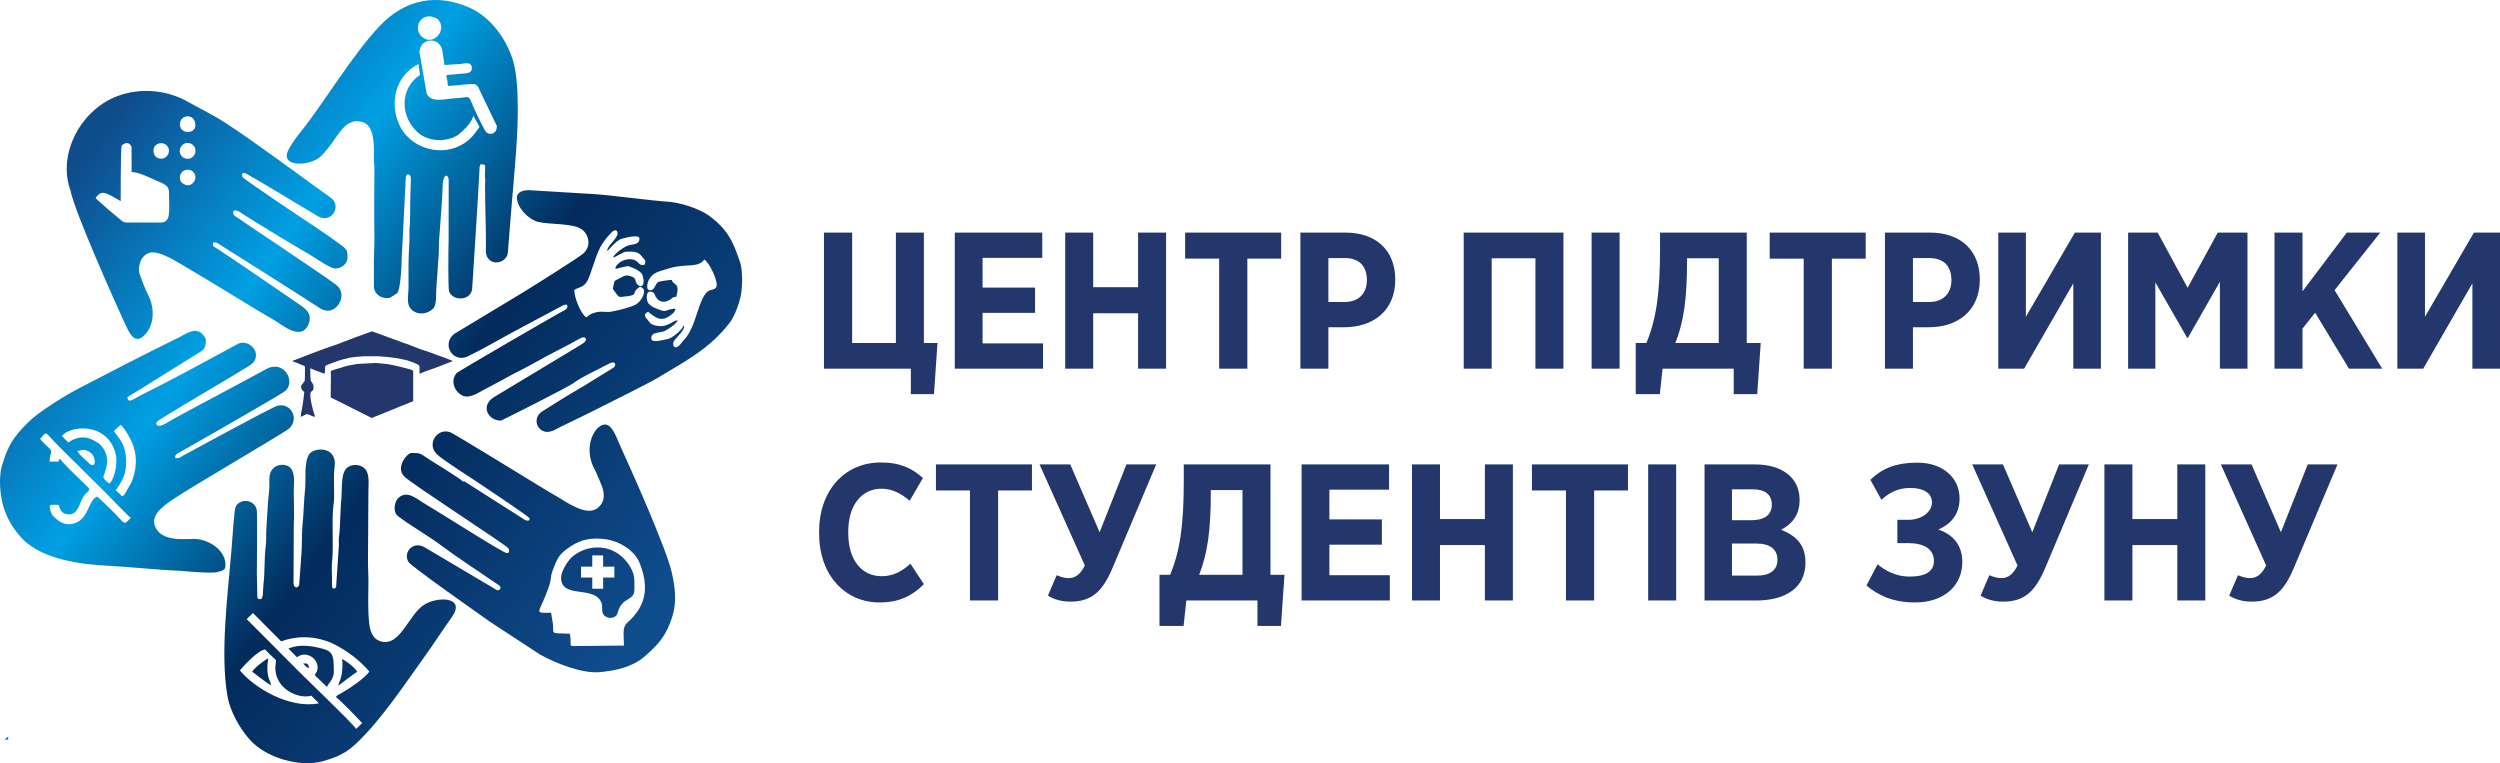 <?xml version="1.0" encoding="UTF-8"?>
<!DOCTYPE svg PUBLIC "-//W3C//DTD SVG 1.1//EN" "http://www.w3.org/Graphics/SVG/1.1/DTD/svg11.dtd">
<!-- Creator: CorelDRAW -->
<svg xmlns="http://www.w3.org/2000/svg" xml:space="preserve" width="153.663mm" height="46.91mm" version="1.1" style="shape-rendering:geometricPrecision; text-rendering:geometricPrecision; image-rendering:optimizeQuality; fill-rule:evenodd; clip-rule:evenodd"
viewBox="0 0 15771 4814.5"
 xmlns:xlink="http://www.w3.org/1999/xlink"
 xmlns:xodm="http://www.corel.com/coreldraw/odm/2003">
 <defs>
  <style type="text/css">
   <![CDATA[
    .fil0 {fill:#23376C}
    .fil2 {fill:#23376C;fill-rule:nonzero}
    .fil1 {fill:url(#id0)}
   ]]>
  </style>
  <linearGradient id="id0" gradientUnits="userSpaceOnUse" x1="498.67" y1="1031.96" x2="4164.52" y2="3767.87">
   <stop offset="0" style="stop-opacity:1; stop-color:#0F4C8C"/>
   <stop offset="0.29" style="stop-opacity:1; stop-color:#00A0E3"/>
   <stop offset="0.588" style="stop-opacity:1; stop-color:#032B5C"/>
   <stop offset="1" style="stop-opacity:1; stop-color:#0F4C8C"/>
  </linearGradient>
 </defs>
 <g id="Layer_x0020_1">
  <g id="_1932785316672">
   <path class="fil0" d="M2344.8 2636.85l261.93 -106.19 0 -186.88c0,-6.74 -3.23,-7.85 -8.61,-9.86 -4.97,-1.85 -9.93,-3.41 -14.81,-5l-78.22 -19.54c-5.17,-1.12 -10.46,-2.57 -16.09,-3.74l-31.64 -6.66c-7.14,-0.68 -11.54,-1 -17.24,-2.58l-71.17 -6.78 -105.16 5.91c-4.95,0.71 -8.91,0.31 -13.66,0.88 -5.18,0.63 -5.42,2.16 -12.05,2.48l-48.21 8.6c-2.65,0.7 -2.82,1.01 -5.01,1.59l-74.1 22.34c-1.37,0.42 -1.83,0.42 -3.12,0.84l-16.2 6.25c-8.16,4.1 -3.98,13.99 -3.98,36.94l-1.32 131.44 258.66 129.94z"/>
   <path class="fil0" d="M1844.33 2279.08c12.53,2.93 41.73,15.73 55.32,21.31 30.87,12.64 23.96,3.46 23.96,47.36 0,14.08 0.38,40.97 -1.41,54.05 -1.04,7.57 -22.37,24.17 -22.37,34.4 0,18.2 1.01,19.39 13.49,31.39 3.25,3.12 1.84,3.04 6.33,4.24l-6.13 53.31c-1.64,6.41 -1.61,4.6 -1.81,12.71l-8.68 52.06c-0.89,4.32 -2.39,8.22 -2.87,11.65l-3.54 25.61c1.69,3.12 3.41,1.31 6.46,-0.02 42.9,-18.7 23.91,-17.81 51.93,-8.47l20.71 8.4c5.42,2.25 12.08,5.57 9.83,-4.43 -3.08,-13.71 -9.32,-25.9 -11.75,-39.89 -1.23,-7.07 -2.74,-9.33 -4.14,-16.99 -1.07,-5.81 -2.83,-9.38 -3.72,-16.09 -0.92,-6.94 -2.96,-11.37 -3.72,-17.42l-2.61 -17.19c-1.43,-8.06 -3.39,-32.38 0.9,-40.63 2.57,-4.97 10.3,-8.16 13.89,-13.86 7.28,-11.58 3.35,-32.04 -2.46,-42.32 -13.48,-23.84 -9.19,0.98 -13.81,-40.31 -0.83,-7.4 -0.2,-18.47 -0.16,-26.24 0.04,-9.67 -1.35,-15.58 -1.35,-26.39 6.99,-1.62 3.75,-0.98 10.01,1.85 1.67,0.75 3.28,1.17 4.88,1.79 10.99,4.25 20.9,9.66 32.04,12.87l39.76 14.56c7.92,1.67 7.17,-14.42 7.17,-20.44 0.04,-32.1 -0.61,-27.73 22.99,-37.78l59.78 -22.13c17.8,-5.46 35.74,-11.32 54.08,-14.62 5.69,-1.03 6.68,-2.51 11.3,-3.23 9.2,-1.43 17.11,-4.01 26.23,-4.16 7.98,-0.12 7.23,-0.91 13.73,-2.11l57.63 -4.49 83.24 0c13.5,0 26.32,0.98 38.25,2.72 6.88,1.01 10.25,1.13 18.62,1.19 10.74,0.09 80.14,9.61 90.37,12.7l41.15 9.06c3.74,0.96 4.59,1.7 7.86,2.7l30.39 10.56c6.35,2.88 40.29,15.17 40.29,23.13l0 47.51c6.36,-0.14 7.58,-1.92 12.92,-4.23 3.69,-1.6 8.32,-3.77 12.91,-5.58l58.13 -21.13c2.72,-1.02 4.39,-1.35 6.98,-2.27l39.59 -14.57c3.13,-1.24 -0.02,-0.08 2.74,-1.22l48.48 -18.88c9.24,-3.71 16.91,-7.65 26.99,-10 -3.45,-5.08 -7.71,-5.94 -12.96,-8.14l-11.59 -4.27c-1.42,-0.53 -2.42,-0.81 -3.87,-1.41 -1.05,-0.43 -3.37,-1.62 -3.57,-1.71l-12.37 -4.8c-0.29,-0.13 -0.64,-0.28 -0.93,-0.4l-69.88 -25.22c-3.3,-1.23 -5.45,-2.29 -8.44,-3.46 -32.27,-12.63 -65.02,-20.62 -97.16,-33.61l-38.89 -15.28c-18.31,-7.1 -37.35,-14.79 -56.16,-20.44l-159.5 -58.46c-5.86,-2.08 -9.88,-3.22 -15.83,-5.32 -19.38,-6.84 -12.78,-8 -32.08,-0.94l-87.75 31.14c-2.75,0.96 -1.16,0.57 -3.69,1.58l-97.32 37.43c-2.5,1.04 -4.89,1.8 -7.64,2.94l-88.14 30.75c-6.06,1.96 -10.74,3.92 -16.38,6.08 -3.11,1.18 -4.65,1.43 -7.82,2.75l-78.64 29.68c-2.95,1.25 0.52,0.03 -3.79,1.5 -1.93,0.67 -2.23,0.6 -4.02,1.26l-69.94 27.8c-7.92,3.21 -17.62,3.47 -22.44,10.56z"/>
  </g>
  <path class="fil1" d="M436.7 3245.18c58.55,0 64.16,-78.21 94.75,-120.7 9.79,-13.59 39.74,-30.46 29.33,-44.71l-122.95 -120.29 0.11 -0.14c-27.69,-27.42 -53.17,-54.42 -55.82,-61.75l-11.49 0 0 14.38 -57.46 0c0,-59.99 25.04,-57.39 -5.01,-86.93 -13.94,-13.68 -46.14,-43 -55.32,-56.71 6.77,-7.19 3.5,-4.4 17.48,-19.05 25.38,-26.61 13.14,-22.96 87.19,52.26l112.93 112.72 0.1 -0.14 3.75 3.73c14.66,13.43 24.38,22.52 30.66,30.41l171.6 170.26 -0.11 0.13c56.03,56.03 138.02,143.94 148.13,146.63 -5.64,10.68 -6.49,8.61 -17.56,19.79 -28.15,28.42 -20.03,14.21 -117.07,-80.51l-46.71 -44.42 -0.12 0.14 -28.26 -27.15c-53.4,12.45 -54.17,128.61 -130.84,162.2 -63.08,27.64 -107.41,3.66 -150.15,-42.11 -11.72,-15.06 -17.09,-32.43 -19.92,-52.59 -2.85,-20.45 5.3,-15.79 56.71,-15.79 8.19,35.15 22.35,60.32 66.08,60.32zm-405.09 1421.93c11.34,0 11.64,-0.9 20.12,-2.87l0 -17.22c-8.2,6.16 -16.52,10.19 -20.12,20.1zm1916.3 -450.99c0,-27.25 -7.15,-31.59 -34.47,-31.59 3.16,8.71 24.07,28.82 34.47,31.59zm448.21 -4053.21c-173.74,183.02 -371.34,512.91 -494.72,662.88 -21.61,26.28 -86.03,110.46 -91.6,147.18 -13.01,85.71 156.29,67.06 211.17,15.59 109.33,-102.58 140.68,-254.31 265.31,-218.9 86.33,24.53 71.64,184.27 72.37,243.64 0.2,16.6 3.13,21.65 3.06,40.03 -0.4,183.51 -1.8,313.25 0.13,453.72 0.62,44.81 -3.08,82.8 -3.08,129.48l0 169.49c0,52.19 54.77,85.12 103.22,71.62l43.44 -28.4c20.6,-18.84 28.88,-173.85 28.63,-218.41l26.14 -513.91c4.67,-26.29 34.69,-25.27 31.92,20.71 -5.58,92.85 -3.49,183.77 -6.3,277.81 -0.41,14.17 -2.64,14.36 -3.06,28.54 -0.89,29.78 1.77,58.96 -0.43,88.59 -6.61,89.33 -5.71,187.76 -5.18,279.25 0.33,57.17 -21.17,116.6 32.02,151.73 38.88,25.69 93.37,14.1 124.82,-17.91 22.34,-28.06 15.38,-86.85 18.52,-125.12l12.13 -177.45c5.41,-39.67 2.79,-84.39 4.95,-124.32 6.73,-97.07 20.95,-257.81 23.05,-350.4 -0.34,-52.39 26.94,-84.66 37.83,-38.19l-0.42 388.48c-1.26,30.04 -4.26,296.48 2.89,318.85 19.24,60.17 129.93,63.73 145.19,-9.7 0.72,-3.44 43.98,-679.69 47.04,-765.91 0.33,-17.8 2.84,-12.69 5.88,-25.71 48.44,0 21.43,10.97 29.86,103.77 0.44,4.92 -1.19,20.84 -1.14,36.96 0.4,121.29 5.76,239.46 5.76,361.97 0,33.86 -4.03,60.95 8.62,83.3 34.91,61.56 125.36,30.17 129.44,-28.56l25.3 -313.68c7.86,-82.91 13.82,-167.66 21.05,-251.84 14.9,-173.54 33.25,-483.94 -12.97,-643.05 -39.38,-135.53 -140.26,-274.79 -269.3,-333.98 -206.19,-94.58 -410.31,-57.96 -571.52,111.86zm-235.61 4021.62c0,105.98 -25.27,114.39 -25.85,140.75 14.39,-10.53 107.71,-83.48 117.79,-86.18 -1.72,-20.62 -81.24,-79.29 -94.81,-80.42 0.29,12.98 2.87,11.41 2.87,25.85zm-568.87 54.57c8.71,2.32 75.53,60.94 117.8,83.31 -0.54,-24.56 -22.98,-37.48 -22.98,-112.03 0,-23.81 4.1,-37.64 5.74,-57.44 -12.58,2.94 -99.06,68.22 -100.56,86.17zm1947.9 -594.62c0,138.3 215.67,42.65 256.66,162.78 6.66,19.52 -7.22,59.36 20.71,79.84 20.24,14.84 50.76,15.57 70.61,-3.86 13.86,-13.57 10.2,-62.56 60.85,-94.28 60.02,-36.53 53.74,-37.17 53.74,-124.36 0,-56.56 -34.9,-112.03 -76.4,-150.55 -87.79,-81.43 -220.97,-78.31 -311.77,-4.9 -32.78,26.51 -74.4,95.79 -74.4,135.33zm62.31 -199.12c67.56,-44.66 135.64,-54.03 213.09,-44.64 84.39,10.22 186.52,66.65 220.02,150.59 58.72,147.14 45.62,268.86 -77.23,376.26 -34.26,29.96 -21.69,73.66 -21.69,144.91l-322.15 3.24c-27.27,-1.18 -5.2,-15.52 -19.75,-77.94 -134.91,-4.88 -96.14,5.17 -107.08,-68.17l-10.73 -63.96c-120.55,0 -71.81,11.1 -9.22,-178.71 14.21,-52.35 4.46,-49.27 17.85,-84.79 32.06,-85.02 40.95,-106.66 116.88,-156.81zm-674.25 -409.88l-5.75 2.87c-24.66,-23.38 -169.94,-111.98 -213.58,-139.77 -60.06,-38.63 -52.57,-41.2 -111.07,-41.2 -29.61,0 -104.66,92.02 -46.04,149.43 48.03,47.05 625.14,420.53 653.5,449.69 8.15,8.37 12.36,32.84 -6.99,32.84 -23.1,0 -439.44,-266.51 -509.51,-306.39 -55.99,-31.88 -116.7,-93.77 -173.5,-43.29 -27.99,24.88 -37.34,89.59 -4.86,115.35 67.38,53.48 198.05,128.6 271.94,184.85 80.97,61.66 267.62,185.35 363.84,250.93 9.2,6.25 10.75,8.96 11.87,22.61 -15.49,16.32 -19.95,11.41 -37.69,0.34l-440.34 -260.65c-72.22,-43.34 -138.81,30.38 -102.97,91.47 17.7,30.16 492.39,361.44 518.69,380.51l310.7 203.54c96.31,54.32 267.58,122.49 378.5,111.49 93.58,-9.27 200.55,-29.13 279.84,-96.96 92.94,-79.5 138.5,-135 176.39,-251.65 30.74,-94.65 17.72,-190.66 -3.67,-283.57 -33.45,-145.15 -240.11,-611.39 -317.45,-779.93 -21.31,-44.68 -39.49,-105.56 -72.71,-137.01 -63.75,-60.36 -185,104.4 -96.25,268.58 13.2,24.41 26.63,60.83 38.6,87.8 24.03,54.16 33.34,111.09 -14.7,153.94 -72.72,64.84 -206.69,-39.27 -276.48,-78.25 -47.82,-26.71 -94.56,-57.11 -141.67,-85.29 -52.5,-31.41 -494.66,-303.85 -516.17,-311.21 -83.52,-28.55 -149.21,74.45 -85.64,137.32 41.86,41.41 227.85,156.22 301.3,207.2 29.56,20.5 276.66,184.27 283.02,197.11 9.59,19.36 -16.78,18.7 -26.55,11.87l-384.6 -244.62zm494.99 -441.54c-56.37,35.75 -44.63,102.89 2.84,124.74 43.29,19.94 86.34,-15.4 123.93,-32.46 144.47,-68.53 287.51,-141.15 430.19,-213.33l142.18 -73.27c183.59,-110.97 353.91,-194.43 485,-368.25 31.48,-47.51 50.9,-101.35 64.58,-156.63 13.31,-53.79 13.9,-166.9 -0.52,-214.49 -47.1,-139.93 -79.29,-211.45 -197.67,-299.32 -63.91,-47.45 -192.39,-85.77 -266.94,-89.3 -77.53,-3.67 -342.32,-38.97 -447.64,-46.5 -40.86,-2.93 -357.64,-22.11 -417.23,-25.26 -32.43,-1.76 -80.44,7.7 -80.44,46 0,62.87 72.16,138.4 133.49,153.78 73.25,18.37 217.29,6.47 275.02,46.75 44.1,30.77 64.82,106.01 9,153.71 -32.34,27.65 -308.68,201.85 -387.9,249.87l-426.57 257.18c-80.06,65.99 -6.16,186.19 88.55,140.24 99.07,-48.04 194.34,-104.79 291.31,-156.83l299.87 -159.8c8.74,-4.92 36.13,-19.48 36.13,1.64 0,19.12 -24.51,27.47 -39.24,35.47 -49.24,27.25 -652.76,375.4 -661.53,387.06 -45.46,60.27 1.18,130.04 47.96,144.08 45.51,13.64 102.17,-29.63 141.97,-48.99l105.09 -55.78c55.09,-32.87 152.65,-77.96 211.61,-113.01 88.75,-51.08 190.81,-98.23 275.05,-147.29 32.95,-19.17 53.54,10.14 14.2,34.33 -185.05,113.26 -371.92,223.45 -557.33,336.11 -89.35,54.27 -39.87,149.05 42.76,149.05 1.13,0 425.46,-210.61 464.98,-241.74 43.52,-34.26 163.62,-88.53 217.88,-118.25 36.07,-20.45 49.25,6.65 28.03,25.16l-191.86 118.39c-124.26,72.1 -139.38,83.53 -256.75,156.96zm1019.09 -957.42c33.7,17.84 95.65,149.53 75.84,176.17 -23.2,31.2 -51.68,-11.25 -94.06,89.99 -33.13,79.13 -50.82,184.37 -112.81,246.29 -11.75,11.74 -28.78,41.96 -47.09,41.96 -21.4,0 -20.22,-32.7 -6.94,-47.16 12.87,-14.23 74.92,-76.71 55.78,-90.73 -6.74,25.27 -73.35,83.18 -103.38,86.24 -22.9,2.34 -100.6,30.47 -100.6,-5.8 0,-44.19 61.43,-30.38 91.86,-48.92 23.23,-14.12 68.22,-41.45 74.78,-65.98 -41.44,9.65 -69.99,54.94 -147.63,32.7 -30.94,-8.87 -30.41,-22.29 -45.96,-38.61 -18.93,-19.85 -18.47,-33.65 6.84,-45.81 40.64,31.41 76.33,64.98 130.37,29.8 17.65,-11.48 41.53,-27.57 42.02,-49.91 -81.17,6.78 -39.98,32.68 -132.28,-5.32 -9.54,-3.92 -28.46,-16.28 -37.23,-26.27 -10.83,-12.35 -19.81,-64.09 2.87,-74.69 13.21,-3.71 30.64,2.37 35.62,16.3 15.24,42.56 56.6,68.73 111.89,22.47 8.23,-6.89 14.34,-6.28 24.86,-7.16 25.37,-96.21 -17.52,-66.46 -28.73,-106.3 -13.43,0 -77.16,8.53 -84.96,12.72 -17.21,9.3 -22.6,48.73 -45.26,52.35 -38.08,6.07 -23.83,-47.57 -14.12,-65.77 26.8,-50.26 65.25,-50.75 115.18,-68.68 90,-29 133.38,-14.67 189.67,-28.69 13.49,-3.37 39.66,-16.84 43.5,-31.2zm-818.81 192.46c9.45,-3.41 5.03,-4.7 27.34,-12.87 47.06,-17.21 56.34,-41.18 73.3,-87.58 43,-117.67 46.43,-172.68 134.17,-262.27 25.2,-25.7 38.12,-10.35 38.12,6.53 0,30.99 -63.35,76.23 -66.09,109.16 14.24,-3.81 53.3,-65.31 93.53,-75.98 16.91,-4.5 110.46,-30.86 110.46,-1.59 0,40.29 -39.19,34.98 -68.76,43.28 -27.05,7.62 -91.71,54.31 -97.88,77.37 19.65,-4.57 65.55,-37.34 83.33,-37.34 47.14,0 73.91,-3.59 98.91,30.37 19.47,26.45 26.44,17.64 18.88,50.06 -31.38,15.06 -38.8,-15.61 -62.69,-26.37 -39.48,-17.8 -96.97,1.84 -118.99,37.5 -16.93,27.44 15.82,11.3 33.96,7.77 49.62,-9.65 34.72,-12.83 79.61,6.11 16.99,7.16 48.27,25.25 53.66,44.01 24.68,86.13 -29.91,81.06 -43.39,37.66 -4.33,-13.92 -6.17,-22.04 -20.75,-28.09 -44.18,-18.33 -49.02,-6.59 -98.21,17.55 -13.33,6.53 -15.93,8.4 -18.7,24.38 -7.45,43.11 -11.44,25.38 9.72,56.63 20.14,28.42 22.34,28.97 39.5,27.42 123.72,-11.22 47.55,-18.85 114.68,-63.81 58.4,13.6 6.6,94.7 -23.82,111.19 -35.92,19.47 -110.04,37.36 -152.99,45.25 -47.95,8.81 -66.79,-9.02 -120.81,11.34 -33.28,12.56 -24.66,20.21 -41.4,24.67 -35.37,-23.69 -74.7,-122.64 -74.7,-172.36zm205.69 -244.15c2.84,-0.47 -1.7,-7.36 -1.7,0 0,8.02 1.67,0 1.7,0zm-1188.26 -1180.71c0,18.98 7.88,53.39 9.13,68.42 -127.48,85.35 -126.8,260.99 -14.48,362.14 64.36,57.93 173.6,65.43 252.71,17.91 30.14,-22.71 93.94,-82.31 97.39,-123.8l40.22 71.81c-38.46,53.36 -62.04,87.61 -124.98,119.22 -139.81,70.25 -322.61,3.84 -383.33,-136.24 -59.96,-138.27 -22.08,-308.02 123.32,-379.47zm192.5 137.95c31.85,0 146.3,-18.33 165.15,-10.14 22.76,9.89 22.18,30.18 42.32,66.98l94.19 195.95c0,58.21 -57.07,61.09 -74.81,28.84 -139.19,-258.07 -56.25,-209.57 -186.61,-204.05 -63.9,2.71 -156.41,34.36 -182.41,-33.1l-44.57 -259.93c0,-4.42 5.83,-24.98 7.7,-29.64 21.1,-52.69 109.01,-59.73 133.44,9.17 5.36,15.1 13.42,89.01 16.86,103.79l102.67 -6.52c22.85,-2.99 69.72,-17.04 69.72,26.61 0,38.61 -46.62,31.71 -76.27,35.78 -107.5,13.04 -84.3,-6.93 -76.78,51.17 1.69,13.03 -3.4,25.08 9.4,25.08zm-75.52 -424.33c67.67,56.78 -8.5,161.82 -77.66,126.49 -88.98,-45.45 -30.01,-186.71 77.66,-126.49zm-1083.58 3979.33c2.15,8.04 57.6,56.43 67.36,67.34 0,18.86 -4.3,35.42 -4.27,48.88 0.17,132.9 145.64,199.46 228.35,175.19 8.29,12.36 40.14,39.23 46.35,48.53 -185.34,36.06 -408.15,-97.56 -498.08,-207.86 20.73,-24.96 113.4,-128.17 160.29,-132.07zm432.23 142.02c0,-114.05 -5.31,-132.21 -93.26,-152.63 -100.36,-23.29 -156.02,-10.61 -193.32,5.2l54.64 54.85c60.62,-51.32 156.2,21.91 123.22,93.04 -5.52,11.91 -9.39,3.29 -9.39,21.85l75 72.48c5.59,-20.95 43.11,-47.17 43.11,-94.79zm-331.95 -193c147.97,-55.26 280.89,-11.04 342.12,21.97 83.06,44.79 150.6,95.21 213.91,168.15 -30.25,45.17 -135.77,113.92 -185.83,141.68 -11.03,6.02 -22.78,8.73 -23.89,22.07 16.63,4.43 162.84,159.22 164.45,161.56l-38.04 36.66c-29.88,-44.6 -318.71,-316.54 -419.77,-421.03l-0.02 0 -270.69 -271.58 39.58 -38.4 178.18 178.92zm320.45 -392.99c0,-39.65 -4.11,-83.87 1.65,-121.87 8.43,-96.36 -4.84,-262.05 8.17,-348.03 9.67,-63.89 -3.59,-163.08 6.62,-237.55 18.38,-133.94 -131.08,-126 -161.76,-78.44 -33.14,56.25 -17.92,159.78 -24.61,219.55 -8.47,75.59 -7.95,151.55 -16.41,227.77 -3.69,33.49 -3.21,137.2 -6.31,174.66l-14.47 200.97c-9.85,24.09 -33,18.8 -35.63,-9.18l1.62 -369.79c4.01,-58.92 -0.21,-143.73 -0.21,-206.78 0,-52.33 13.25,-125.89 -27.6,-159.12 -27.16,-17.95 -59.65,-16.36 -87.79,-2.22 -55.03,36.86 -32.4,95.53 -40.51,157.71 -8.43,64.63 -11.22,158.67 -16.32,227.85 -3.03,36.78 0.42,83.61 -4.68,118.86 -9.76,67.59 -4.91,164.59 -13.53,230.64 -5.02,38.53 0.83,101.35 -19.31,101.35 -20.81,0 -20.53,-7.34 -20.2,-28.65l-2.78 -129.35c0,-53.58 3.41,-375.46 -0.31,-401.86 -8.07,-57.38 -82,-79.69 -123.58,-37.86 -20.75,20.89 -16.74,76.68 -22.07,101.33l-14.85 194.84c-23.33,276.62 -71.13,647.24 -24.56,913.58 16.7,95.52 75.3,199.76 139.23,272.89 101.36,115.92 318.54,179.97 467.02,136.27 85.58,-25.21 140.32,-48.16 207.24,-111.65 158.32,-150.3 300.42,-366.9 428.75,-545.12 59.13,-82.09 113.53,-167.57 172.52,-249.78 89.77,-125.14 -75.49,-134.47 -166.92,-83.59 -105.64,58.82 -156.81,279.05 -286.95,233.41 -45.04,-15.81 -60.93,-62.68 -66.4,-108.85 -10.74,-90.71 -5,-184.83 -5.13,-276.35l-2.97 -106.18c0.08,-154.85 2.87,-301.2 2.87,-456.74 0,-44.47 9.56,-107.08 -23.56,-140.2 -29.35,-29.34 -87.09,-31.08 -116.29,0.36 -38.56,41.47 -22.77,147.02 -33.75,221.91l-7.3 162.19c-0.12,15.36 -4.12,38.97 -5.06,47.47 -2.05,18.17 -0.14,37.39 -0.7,55.94l-17.32 261.3c-11.28,7.55 -6.76,10.05 -22.99,5.75 -4.17,-17.91 -2.86,-38.6 -2.86,-57.44zm-1327.34 -2734.72c2.24,-0.6 29.69,-29.97 53.03,-7.06 4.64,4.56 8.42,10.59 9.6,16.26l0.57 157.41c58.95,4.91 113.77,36.53 167.5,59.47 30.52,13.05 68.1,25.55 68.1,64.06 0,35.95 7.13,141.87 -6.53,168.7 -9.36,18.36 -22.91,26.63 -48.06,26.63l-206.86 0c-28.06,0 -33.97,-8.91 -48.15,-20.79 -19.6,-16.75 -142.23,-118.29 -152.98,-134.32 4.72,-8.9 9.34,-12.18 18.98,-21.27 32.35,-30 77.29,8.49 139.05,41.37 0.48,-14.88 -0.92,-310.56 5.75,-350.46zm367.75 201.08c0,-46.32 55.64,-63.67 83.95,-35.11 40.79,41.17 -15.82,116.47 -69.72,69.72 -8.45,-7.33 -14.24,-19.26 -14.24,-34.61zm-166.65 -169.47c0,-46.64 58,-60.97 85.35,-30.75 32.9,36.36 -4.37,98.09 -57.58,77.67 -17.35,-6.64 -27.77,-24.49 -27.77,-46.92zm215.49 51.7c-41.95,0 -66.47,-49.36 -37.04,-82.99 23.92,-27.36 62.04,-19.37 78.2,4.5 20.94,30.91 1.21,78.49 -41.16,78.49zm-48.84 -218.32c0,-61.7 97.68,-73.02 97.68,8.62 0,53.46 -97.68,57.38 -97.68,-8.62zm-395.23 -176.85c-223.71,84.38 -376.54,354.21 -297.49,587.97 3.16,9.37 0.12,-3.9 2.7,8.79 27.6,135.8 279.95,701.33 346.65,845.52 22.61,47.18 56.04,127.48 117.23,68.29 69.5,-67.22 67.25,-180.71 23.82,-261.01 -12.08,-22.38 -56.25,-128.08 -56.25,-150.59 0,-46.7 16.88,-93.74 65.01,-110.24 60.64,-20.76 184.46,62.54 240.43,94.99 185.93,107.78 366.55,224.75 552.65,332.18 43.36,25.02 165.7,132.62 211.58,22.93 31.38,-75.01 -31.5,-106.71 -85.21,-143.55 -159.76,-109.52 -319.17,-219.65 -480.52,-326.74 -29.45,-19.53 -41.94,-17.74 -35.63,-44.8 17.38,-4.16 22.14,0.45 38.27,10.56 196.07,123.84 412.53,259.02 606.43,384.71 36.8,24.87 73.27,50.79 117.96,22.58 45.78,-28.93 72.21,-106.45 11.8,-152.32 -65.74,-49.9 -204.12,-139.91 -277.48,-190.8 -109.21,-75.73 -223.47,-148.31 -332.71,-224.63 -11.56,-8.42 -37.86,-18.7 -37.86,-36.81 0,-38.96 51.91,0.85 65.29,9.4 73.58,47.03 317.83,196.65 396.79,240.99 38.82,20.45 147.77,100.06 181.48,100.06 39.64,0 77.57,-30.3 77.57,-68.95 0,-45.37 -3.81,-51.3 -39.34,-78.43 -77.57,-59.25 -221.63,-153.06 -312.16,-213.57 -49.4,-33.04 -248.93,-168.12 -304.55,-209.71 -10.16,-7.59 -15.37,-32.59 3.88,-32.59 17.3,0 408.99,241.42 468.76,275.31 80.61,43.82 147.22,-62.46 81.68,-116.13 -198.99,-141.61 -473.76,-348.05 -664.97,-472.67 -81.75,-53.27 -172.96,-97.1 -259.43,-145.66 -130.3,-66.65 -289.42,-76.74 -426.36,-25.07zm-167.04 2250.01c36.37,27.18 35.25,112.76 -14.01,62.84 -14.17,-14.38 -65.89,-57.51 -70.15,-73.48 23.59,-5.49 44.35,-19.1 84.16,10.63zm-181.85 -105.43c42.65,-63.69 279.92,-95.47 337.17,105.24 19.66,68.88 -9.6,174.23 -38.37,193.51 -7.29,-1.96 -37.35,-29.18 -37.35,-40.23 0,-16.41 66.07,-123.58 -24.07,-208.59 -15.54,-11.44 -52.26,-32.75 -71.85,-37.34 -47.95,-11.19 -85.82,1.2 -125.31,27.64l-40.22 -40.22zm453.23 69.64c22.89,73.79 14.29,148.2 -12.59,218.68l-42.95 74.82c-6.33,9.02 -8.75,14.99 -21.32,16.02 -3.46,-9.54 -27.35,-27.64 -37.35,-37.32 25.47,-38.05 22.07,-25.78 46.5,-77.02 22.56,-47.3 24.88,-121.04 11.07,-175.89 -14.8,-58.76 -44.26,-83.47 -69.07,-120.53l43.1 -40.21c30.16,28.61 69.15,98.06 82.61,141.45zm-843.96 214.74c0,135.36 38.66,250.1 133.41,354.95 126.8,140.36 381.04,171.05 561.9,179.32 111.31,6.07 318.06,26.38 445.28,31.63 7.19,0.29 189.24,18.21 230.49,7.43 45.48,-11.88 51.06,-16.31 51.06,-47.65 0,-79.97 -83.52,-148.95 -178.7,-160.46 -49.81,-6.01 -198.03,23.63 -253.94,-59.06 -56.04,-82.88 35.63,-146.18 100.21,-190.41 120.55,-82.54 710.3,-423.83 736.54,-449.96 63.84,-63.58 5.28,-163.11 -75.56,-141.61 -40.74,11.63 -538.95,284.46 -590.47,311.62 -23.29,12.1 -30.56,23.17 -54.12,17.7 -3.78,-16.2 4.47,-23.69 18.25,-30.58 29.14,-15.72 647.12,-368.26 674.45,-391.4 69.22,-58.54 -6.12,-200.35 -118.76,-138.85 -196.24,107.17 -394.24,210.32 -590.52,317.3 -20.41,11.15 -77.55,52.77 -96.64,38.07 -22.95,-17.65 14.71,-36.01 27.4,-44.1 177.02,-110.03 358.98,-213.52 536.51,-322.45 30.4,-19.41 57.83,-33.01 57.83,-77.19 0,-54.88 -66.83,-95.25 -113.58,-70.48 -201.61,108.29 -405.94,222.1 -610.58,323.09 -38.99,18.2 -86.03,61.74 -86.03,11.66 14.77,-5.35 359.32,-223.59 429.35,-265.88 49.01,-29.6 64.8,-34.95 64.8,-93.18 0,-14.03 -20.38,-41 -38.61,-50.44 -43.31,-22.44 -91.72,14.85 -130.32,33.77 -211.43,103.64 -421.52,211.77 -630.27,320.67 -89.71,46.8 -257.69,150.14 -324.87,218.09 -95.81,96.93 -126.12,148.81 -163.67,275.87 -6.85,24.28 -10.85,65.58 -10.85,92.55zm3736.38 468.43l68.53 0 0 70.88 70.88 0 0 68.52 -70.88 0 0 70.87 -68.53 0 0 -70.87 -70.88 0 0 -68.52 70.88 0 0 -70.88z"/>
  <path class="fil2" d="M5197.87 2325.61l548.16 0 0 160.64 145.93 0 22.07 -322.52 -85.83 0 0 -696.53 -176.59 0 0 696.53 -275.92 0 0 -696.53 -177.81 0 0 858.41zm1382.04 0l0 -159.42 -381.38 0 0 -192.53 331.1 0 0 -159.41 -331.1 0 0 -187.62 376.47 0 0 -159.42 -551.83 0 0 858.41 556.74 0zm776.24 0l0 -858.41 -176.58 0 0 344.59 -283.28 0 0 -344.59 -176.58 0 0 858.41 176.58 0 0 -349.5 283.28 0 0 349.5 176.58 0zm725.97 -694.08l0 -164.33 -605.78 0 0 164.33 214.6 0 0 694.08 177.81 0 0 -694.08 213.38 0zm719.84 132.44c0,-185.17 -121.41,-296.76 -313.94,-296.76l-284.5 0 0 858.41 176.58 0 0 -261.2 100.56 0c180.27,0 321.29,-103 321.29,-300.44zm-179.04 3.67c0,83.39 -52.73,137.34 -138.58,137.34l-104.23 0 0 -277.14 103.01 0c85.84,0 139.8,45.37 139.8,139.8zm610.7 557.97l176.58 0 0 -696.53 275.92 0 0 696.53 176.59 0 0 -858.41 -629.09 0 0 858.41zm983.49 0l0 -858.41 -176.59 0 0 858.41 176.59 0zm625.41 -696.53l0 534.66 -273.47 0c53.95,-137.34 73.58,-283.27 73.58,-521.17l0 -13.49 199.89 0zm94.42 696.53l0 160.64 148.38 0 22.08 -322.52 -88.3 0 0 -696.53 -546.92 0 0 106.69c0,283.27 -25.75,443.92 -85.84,589.85l-67.45 0 0 322.52 152.06 0 17.17 -160.64 448.83 0zm832.66 -694.08l0 -164.33 -605.78 0 0 164.33 214.6 0 0 694.08 177.81 0 0 -694.08 213.38 0zm719.84 132.44c0,-185.17 -121.41,-296.76 -313.94,-296.76l-284.5 0 0 858.41 176.58 0 0 -261.2 100.56 0c180.27,0 321.29,-103 321.29,-300.44zm-179.04 3.67c0,83.39 -52.73,137.34 -138.58,137.34l-104.23 0 0 -277.14 103.01 0c85.84,0 139.8,45.37 139.8,139.8zm943.03 -300.44l-164.33 0 -309.03 530.98 0 -530.98 -174.13 0 0 858.41 163.09 0 310.25 -538.34 0 538.34 174.14 0 0 -858.41zm924.63 858.41l0 -858.41 -187.62 0 -190.07 348.27 -188.86 -348.27 -186.39 0 0 858.41 171.68 0 0 -544.47 201.12 350.72 3.67 0 202.34 -354.4 0 548.16 174.13 0zm849.83 0l-300.44 -495.42 288.18 -362.98 -210.93 0 -279.59 370.34 0 -370.34 -176.58 0 0 858.41 176.58 0 0 -252.61 79.72 -100.56 213.38 353.17 209.69 0zm743.14 -858.41l-164.33 0 -309.03 530.98 0 -530.98 -174.13 0 0 858.41 163.09 0 310.25 -538.34 0 538.34 174.14 0 0 -858.41zm-9942.81 2217.81l-84.62 -128.75c-56.41,49.05 -107.91,78.48 -182.72,78.48 -123.85,0 -209.69,-100.56 -209.69,-271.01l0 -12.26c0,-166.78 87.06,-268.56 208.47,-268.56 68.67,0 123.86,29.44 179.03,76.03l83.39 -143.47c-64.99,-58.86 -139.8,-98.11 -266.11,-98.11 -225.64,0 -388.73,175.36 -388.73,436.56l0 11.03c0,262.43 163.09,435.34 380.15,435.34 128.76,0 208.47,-42.92 280.83,-115.28zm681.81 -591.07l0 -164.33 -605.78 0 0 164.33 214.6 0 0 694.08 177.81 0 0 -694.08 213.38 0zm240.36 701.44c138.57,0 206.02,-65 269.78,-217.06l273.47 -648.71 -187.62 0 -169.23 427.97 -185.17 -427.97 -193.75 0 285.72 637.67c-23.3,46.6 -52.72,79.71 -103,79.71 -20.84,0 -45.37,-6.13 -74.81,-18.39l-55.18 128.76c18.39,12.26 68.67,38.02 139.8,38.02zm1087.72 -703.89l0 534.66 -273.47 0c53.95,-137.34 73.58,-283.27 73.58,-521.17l0 -13.49 199.89 0zm94.42 696.53l0 160.64 148.38 0 22.08 -322.52 -88.3 0 0 -696.53 -546.92 0 0 106.69c0,283.27 -25.75,443.92 -85.84,589.85l-67.45 0 0 322.52 152.06 0 17.17 -160.64 448.83 0zm835.11 0l0 -159.42 -381.38 0 0 -192.53 331.1 0 0 -159.41 -331.1 0 0 -187.62 376.47 0 0 -159.42 -551.83 0 0 858.41 556.74 0zm776.24 0l0 -858.41 -176.58 0 0 344.59 -283.28 0 0 -344.59 -176.58 0 0 858.41 176.58 0 0 -349.5 283.28 0 0 349.5 176.58 0zm725.97 -694.08l0 -164.33 -605.78 0 0 164.33 214.6 0 0 694.08 177.81 0 0 -694.08 213.38 0zm304.12 694.08l0 -858.41 -176.59 0 0 858.41 176.59 0zm815.47 -236.67l0 -4.91c0,-112.83 -62.53,-168 -153.28,-204.79 61.31,-31.88 116.5,-85.84 116.5,-187.62 0,-145.92 -116.5,-224.41 -282.05,-224.41l-317.61 0 0 858.41 326.19 0c185.17,0 310.25,-80.94 310.25,-236.67zm-212.14 -367.89c0,67.44 -50.28,98.11 -128.76,98.11l-122.63 0 0 -194.98 131.22 0c76.03,0 120.17,31.88 120.17,96.88zm35.56 348.27c0,66.22 -49.05,99.33 -128.76,99.33l-158.19 0 0 -202.34 153.28 0c89.53,0 133.67,38.02 133.67,103.01zm870.66 268.56c176.59,0 295.54,-103.01 295.54,-255.08 0,-112.81 -65,-175.36 -150.84,-204.78 72.36,-31.89 133.67,-90.75 133.67,-196.21 0,-132.44 -109.14,-225.63 -263.66,-225.63 -144.7,0 -226.86,39.24 -299.22,107.91l69.9 126.31c47.83,-44.15 104.23,-74.81 181.49,-74.81 79.72,0 137.34,29.44 137.34,91.98 0,60.08 -66.22,109.14 -149.61,109.14l-68.67 0 0 147.16 71.13 0c96.89,0 159.42,38.01 159.42,111.58 0,73.58 -62.53,99.34 -154.51,99.34 -78.48,0 -147.16,-33.11 -201.11,-77.26l-69.89 133.67c76.03,62.53 164.32,106.69 309.02,106.69zm550.62 -4.91c138.57,0 206.02,-65 269.78,-217.06l273.47 -648.71 -187.62 0 -169.23 427.97 -185.17 -427.97 -193.75 0 285.72 637.67c-23.3,46.6 -52.72,79.71 -103,79.71 -20.84,0 -45.37,-6.13 -74.81,-18.39l-55.18 128.76c18.39,12.26 68.67,38.02 139.8,38.02zm1277.79 -7.36l0 -858.41 -176.58 0 0 344.59 -283.28 0 0 -344.59 -176.58 0 0 858.41 176.58 0 0 -349.5 283.28 0 0 349.5 176.58 0zm290.64 7.36c138.57,0 206.02,-65 269.78,-217.06l273.47 -648.71 -187.62 0 -169.23 427.97 -185.17 -427.97 -193.75 0 285.72 637.67c-23.3,46.6 -52.72,79.71 -103,79.71 -20.84,0 -45.37,-6.13 -74.81,-18.39l-55.18 128.76c18.39,12.26 68.67,38.02 139.8,38.02z"/>
 </g>
</svg>

